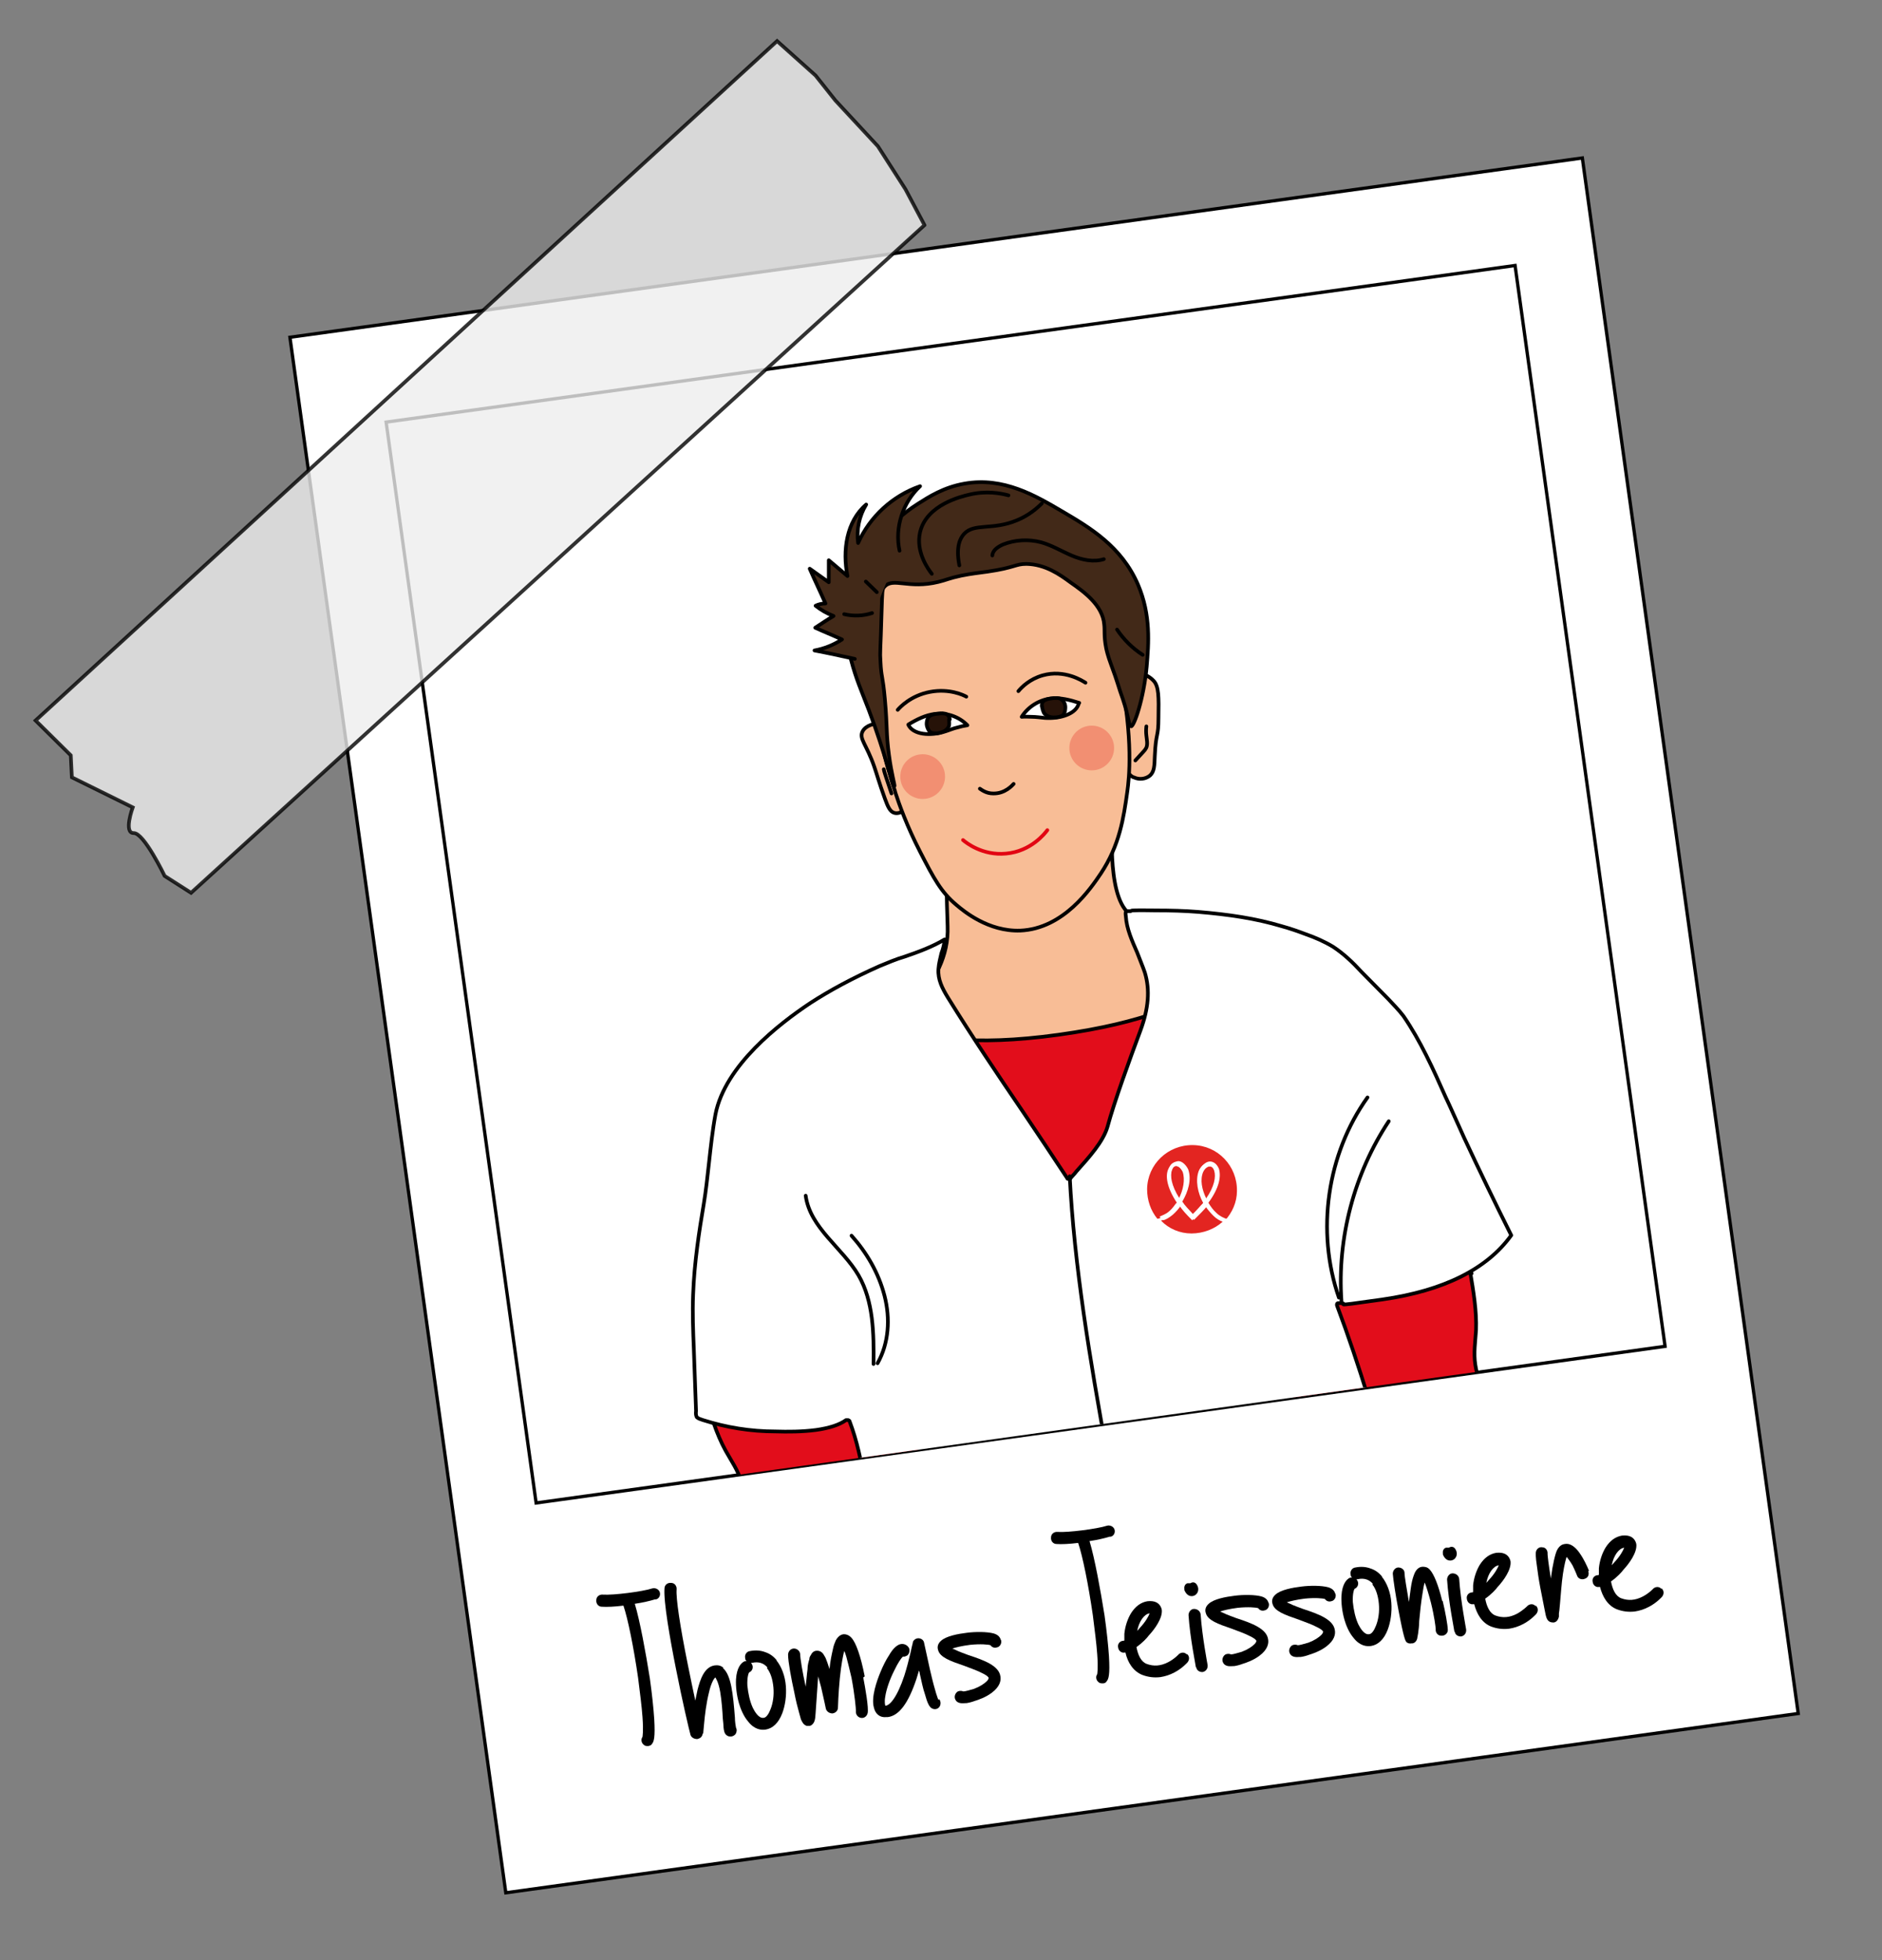 <?xml version="1.0" encoding="UTF-8"?>
<svg id="Calque_1" xmlns="http://www.w3.org/2000/svg" version="1.1" xmlns:xlink="http://www.w3.org/1999/xlink" viewBox="0 0 513.2 534.6">
  <rect x="0" y="0" width="513.2" height="534.6" fill="#808080" stroke="none"/>
  <!-- Generator: Adobe Illustrator 29.3.1, SVG Export Plug-In . SVG Version: 2.1.0 Build 151)  -->
  <defs>
    <style>
      .st0 {
        fill: #ededed;
        isolation: isolate;
        opacity: .8;
        stroke-miterlimit: 10;
      }

      .st0, .st1, .st2, .st3, .st4, .st5, .st6, .st7, .st8 {
        stroke: #000;
      }

      .st9, .st1, .st3 {
        fill: #fff;
      }

      .st1, .st8 {
        stroke-miterlimit: 10;
        stroke-width: .9px;
      }

      .st10, .st4, .st11, .st8 {
        fill: none;
      }

      .st2 {
        fill: #e20d1b;
      }

      .st2, .st3, .st4, .st5, .st6, .st11, .st7 {
        stroke-linecap: round;
        stroke-linejoin: round;
      }

      .st12 {
        fill: #e42320;
        opacity: .3;
      }

      .st5 {
        fill: #422918;
      }

      .st6 {
        fill: #f8bd96;
      }

      .st11 {
        stroke: #e20613;
      }

      .st13 {
        clip-path: url(#clippath);
      }

      .st7 {
        fill: #261208;
      }

      .st14 {
        fill: #e32521;
      }
    </style>
    <clipPath id="clippath">
      <polygon class="st10" points="454 367 146.2 409.9 105.6 115.2 413.4 72.4 454 367"/>
    </clipPath>
  </defs>
  <g id="Calque_11" data-name="Calque_1">
    <g id="Calque_12" data-name="Calque_1">
      <g id="Calque_13" data-name="Calque_1">
        <g id="Calque_14" data-name="Calque_1">
          <g id="Calque_15" data-name="Calque_1">
            <g id="Calque_16" data-name="Calque_1">
              <g>
                <rect class="st1" x="106.9" y="65.3" width="355.8" height="428.3" transform="translate(-35.8 42) rotate(-7.9)"/>
                <rect class="st8" x="124.4" y="92.2" width="310.8" height="297.6" transform="translate(-30.6 40.9) rotate(-7.9)"/>
              </g>
              <path class="st0" d="M252.1,61.4L52.1,243.5l-7.2-4.6s-5.6-11.7-8.4-11.7c-2.9.1-.3-7-.3-7l-16.6-8.2-.3-6-9.6-9.5L211.9,11.2l10.5,9.4,5.4,6.8,11.6,12.5,7.5,11.7,5.2,9.8Z"/>
            </g>
          </g>
        </g>
      </g>
    </g>
  </g>
  <g class="st13">
    <g id="Paul">
      <g>
        <g>
          <g>
            <path class="st6" d="M303.6,220.8s-2.1,20.1,3.1,27.1c5.2,6.8,25.9,11.5,25.9,11.5,0,0,6.5,13.6.6,23.1-5.8,9.6-48.3,45.6-62,25.2-13.7-20.3-29.1-28.1-29.1-28.1,0,0,17-10.6,16.3-27-.6-16.4-.3-31.2-.3-31.2l45.6-.6h0Z"/>
            <g>
              <path class="st6" d="M239.3,197.3c-.5,0-3.2.4-4.1,2.2-1,2,1.1,3.5,3.2,9.6.7,2,1.3,4.3,2.9,8.7.8,2.2,1.4,3.6,2.6,3.9,1.7.5,3.7-1.5,3.9-1.8,4.6-4.7,3.1-17-3-21.1-.7-.5-2.8-1.9-5.5-1.5Z"/>
              <path class="st6" d="M309.1,212c-2.2-1-2.7-4.1-3.1-7.7-1.5-12.4-2.2-18.7.6-20.3,2.3-1.4,6.1-.4,8,1.7,1.4,1.5,1.4,4.4,1.3,10,0,5.6-.7,3.8-1,10.5-.1,2.6-.1,4.2-1.3,5.3-1.2,1-3,1.2-4.4.5Z"/>
              <path class="st6" d="M244.1,216c1.1,3.4,3.2,9.3,6.8,16.3,3.7,7.2,5.7,11,9.9,14.5,2,1.7,8.7,7.3,17.4,7,11.9-.5,19.3-11.6,22-15.6,5.1-7.7,6.2-15.1,7.2-22.3.5-3.6,1.7-14.2-2-32.5-4-19.9-6-29.8-12.9-35.4-13.5-10.9-39.4-8-49.5,5.5-4.8,6.4-4.8,13.5-4.9,27.8,0,15.5,3.7,27.6,6,34.6Z"/>
              <circle class="st12" cx="251.6" cy="211.8" r="6.1"/>
              <circle class="st12" cx="297.7" cy="204" r="6.1"/>
              <path class="st5" d="M243.7,214.4c-.3,0-2.2-8.7-6.8-20.8-2.1-5.5-3.4-8.2-4.9-13.9-1.4-5.1-2.1-7.9-1.9-11.5.2-6.6,3.1-11.3,5.9-15.8,1.8-3,6-9.7,14.3-15,3-1.9,7-4.5,12.7-5.5,10.6-1.9,19.4,3.3,26.7,7.6,7.5,4.4,16.1,9.5,20.6,19.9,3.6,8.4,2.9,16.2,2.4,22.3-.8,8.9-3.5,16.6-4.3,16.4-.6,0-.6-2.7-2.2-7.4-1.2-3.3-1.4-4.6-3.2-9.4-.9-2.4-1.3-4.1-1.4-4.7-.6-3.1-.3-4.8-.5-6.3-.4-5.2-5.5-8.9-9.1-11.4-3.1-2.3-7-5-12.1-5.1-3.1,0-3,1-10.6,2.1-2.8.4-4.2.5-7.2,1.1-3.3.7-4.1,1.2-6.2,1.7-8.2,2-12.3-1.3-14.7,1.3-.7.7-.6,1.2-.8,6.9-.3,10.9-.5,10.8-.3,13.5.2,4.5.6,3.6,1.2,10.3.7,7.8.3,9.1,1.1,15.1.7,5.4,1.7,8.5,1.5,8.6Z"/>
              <path class="st4" d="M254.1,156.5c-.8-1-4.5-5.9-3.2-11.4,1.8-7.5,11.3-9.7,13.4-10.2,4.6-1.1,8.5-.4,10.7.2"/>
              <path class="st4" d="M261.6,154.2c-1-5.1.2-7.4,1.3-8.6,2.8-3,7.7-.9,14.4-3.7,3.2-1.3,5.5-3.3,6.8-4.6"/>
              <path class="st5" d="M233.1,179.7c-3.7-.8-7.3-1.6-11-2.3,2.7-.5,5.2-1.5,7.5-3-2.4-1.1-4.9-2.1-7.3-3.2,1.7-1.1,3.3-2.2,5-3.2-1.8-.7-3.4-1.6-4.9-2.8.8-.4,1.7-.6,2.7-.6-1.4-3.2-2.9-6.3-4.3-9.5,1.7,1.2,3.5,2.5,5.2,3.7,0-2,0-4,0-6,1.7,1.4,3.4,2.9,5.1,4.3-1.4-6.9-.3-14.9,5.1-19.5-1.9,3.1-2.7,6.9-2.2,10.5,3.2-7.2,9.4-12.9,16.9-15.5-4.7,4.4-7,11.3-5.6,17.6"/>
              <path class="st4" d="M270.6,151.5c.1-1.5,1.6-2.4,2.9-3,3.3-1.3,7-1.5,10.4-.6,2.9.8,5.5,2.4,8.3,3.6,2.8,1.2,6,1.9,8.8,1"/>
              <path class="st4" d="M304.6,171.7c1.8,2.7,4.2,5.1,7,6.9"/>
              <path class="st4" d="M237.8,167.2c-2.4.8-5.1.9-7.6.3"/>
              <path class="st4" d="M239.1,161.5c-1-1-2-1.9-3-2.9"/>
              <path class="st4" d="M244.8,193.6c.5-.6,3.5-3.9,8.8-4.9,5.3-1,9.2.9,9.9,1.3"/>
              <path class="st4" d="M277.7,188.5c.9-1.1,3.1-3.3,6.6-4.3,6-1.7,10.9,1.5,11.7,2"/>
              <path class="st4" d="M267.2,215.1c.6.4,1.8,1.3,3.6,1.3,3.3.1,5.3-2.3,5.6-2.6"/>
              <path class="st11" d="M262.6,229.1c.8.7,5.3,4.3,11.7,3.7,6.9-.6,10.7-5.6,11.3-6.4"/>
              <path class="st4" d="M309.6,207.4c.7-.8,1.5-1.6,2.2-2.4.3-.3.6-.7.8-1.1.4-1,.1-2.2,0-3.3-.1-.8-.1-1.7,0-2.5"/>
              <path class="st4" d="M241,209.8c.1.7.4,1.4.6,2.1.5,1.5,1,3,1.5,4.5"/>
              <path class="st3" d="M294.3,191.7c-2.5-.8-5.1-1.5-7.8-1.2-3.2.4-6.2,2.3-7.9,5,1.2-.1,1.8,0,2.8,0s2.5.2,3.5.3c4.2.3,8.7-1.1,9.3-4.1Z"/>
              <path class="st7" d="M284.2,192.7c0,.6.2,1.1.4,1.6.3.6,1,1,1.6,1.2s1.4.2,2.1.1c.8-.1,1.6-.4,1.9-1,0-.2.1-.4.2-.6.1-.6.2-1.3,0-1.9s-.6-1.2-1.2-1.5c-.6-.3-1.2-.2-1.9-.2-1.6.2-3.4.4-3.2,2.3Z"/>
              <path class="st3" d="M247.7,197.6c2.3-1.4,4.7-2.6,7.3-2.9,3.2-.4,6.6.8,8.8,3.1-1.2.2-1.7.3-2.7.6-1,.2-2.4.8-3.4,1.1-4,1.3-8.7.9-10-1.8Z"/>
              <path class="st7" d="M258.8,196.2c0,.6.1,1.1,0,1.7-.2.6-.7,1.2-1.3,1.5s-1.3.5-2,.6c-.8,0-1.6,0-2.1-.6-.1-.2-.2-.3-.3-.5-.3-.6-.5-1.2-.4-1.9s.3-1.3.8-1.7c.5-.4,1.2-.5,1.8-.6,1.6-.2,3.4-.5,3.7,1.5Z"/>
            </g>
          </g>
          <g>
            <path class="st2" d="M400.9,346.9c.9,5.3,1.8,10.7,1.6,15.9-.2,3.1-.7,6.2-.2,9.4s1.2,4.1,1.8,6.2c.6,2.1.6,4.5-.2,6.2-.4.7-1.1,1.2-1.2,2.2-.8,2.3,1.1,4.6,2.6,6.6,2.1,2.6,3.5,6.1,3,9.4-.5,3.1-2.9,5.8-1.9,8.9.3,1.2,1.1,2.3.8,3.3-.3,1-1.2,1.1-1.9,1.5-1.3.8-1.9,2.9-1.8,4.9.3,2,1,3.7,1.7,5.6.2.6.5,1.3.4,2.1,0,1.1-.8,1.8-1.3,2.6-1,1.5-1.2,3.5-1.4,5.6-1.3,11.7-4.2,23-8.5,33.2-3.8-33.2-45.8-80.3-48.6-113.6-.3-4.6,19.2-3.9,20.4-8,.7-2.4,8.3,1,9.7-.9,5.6-7.7,13.6-7.4,25.4-.7l-.3-.3Z"/>
            <path class="st2" d="M192.3,380.6c1.5,5.2,3,10.4,5.6,15.1,1.5,2.7,3.4,5.4,4.2,8.3.6,2.1.6,4.2,1.2,6.3.3,2.1,1.4,4.3,2.9,5.4.7.5,1.5.7,2,1.4,1.6,1.6.9,4.6.5,7-.6,3.2-.4,7.1,1.4,9.8,1.9,2.5,5,4.1,5.6,7.2.2,1.2,0,2.5.8,3.3.7.7,1.6.4,2.4.4,1.6,0,3,1.7,3.7,3.6.7,1.7.8,3.7.9,5.7.1.8.2,1.4.4,2.1.6,1,1.5,1.2,2.4,1.7,1.5.9,2.7,2.7,3.7,4.4,6.3,10.1,13.8,18.9,22.2,26.2-11.1-31.5,6-92.3-6.1-123.4-1.7-4.4-18.9,4.9-21.9,1.8-1.8-1.9-7.1,4.5-9.1,3.4-8.3-4.4-15.5-.6-23.2,10.4l.3-.2Z"/>
            <path class="st2" d="M235.5,272.2s5.7,16.6,53.2,10c47.5-6.6,45.7-22.1,45.7-22.1l-38.1,96.5-60.8-84.2v-.2Z"/>
            <path class="st3" d="M327.5,564.7c-19.2,2.6-38.5,2.2-57.2-1-7.3-1.3-15.4-3.4-20.4-9.3-1.7-5.3-3-11-4.3-16.8-4.7-23.2-5.3-47.1-5.9-70.4v-4.9c-.4-12.7-.8-25.1-1.9-37.7l-.4-3.2c-.7-11-1.8-23.4-5.7-33.7,0-.2-.2-.3-.4-.4h-.3q-.2,0-.3,0c-1.8,1.3-4.6,2.2-8.2,2.7h0c-3.8.5-7.8.5-11,.4-6.9,0-13.5-1.1-19.8-3.1-.6-.2-1.3-.4-1.7-.8-.2-.4-.3-.9-.2-1.7l-.6-16.8c-.2-4.9-.4-9.9-.2-14.9.3-8.7,1.7-17.6,2.9-24.7.6-3.6,1-7.4,1.4-11,.5-4.5,1-9.2,1.8-13.5,2.6-13.3,17.4-24.7,25.8-30.3,5.4-3.5,11.5-6.8,18.9-10.1,2.2-.9,4.5-1.9,6.9-2.6,3.8-1.3,7.6-2.7,10.9-4.7-.1,1.2-.4,2.5-.9,3.8-.3,1.4-.7,2.7-.8,4.3-.2,2.8,1,5.2,2.6,7.8,6.5,10.5,13.5,20.9,20.3,30.9,4,5.9,8.1,12.1,12.2,18.3,0,.2.2.3.5.2h.3c.5-.7,1.2-1.3,1.7-2,3.5-3.9,7.3-8.1,8.5-12.2,1.8-6.7,6.1-18.5,9-26.3,2.2-6,2.6-11,1.2-15.7-.6-1.8-1.4-3.6-2.1-5.5-1.4-3.2-2.9-6.5-3.1-9.9-.2-1.4.1-1.4.4-1.4h.9c.3-.2.5-.2.8-.2,2-.1,4,0,6,0,4.2,0,7.9.1,11.6.4,8.4.7,15.8,1.8,22.8,3.9,2.2.6,4.5,1.4,6.6,2.2,2.3.8,4.9,1.9,7.4,3.4,2.9,1.9,5.4,4.3,7.7,6.8l7.3,7.4c1.4,1.5,2.9,3,4.2,4.7,4.6,6.7,8.1,14.4,11.5,22.1,1.3,2.7,2.5,5.5,3.7,8.1l1.3,2.9c4.1,8.8,8.5,17.9,12.9,26.7-6.6,9.2-18.4,15.1-35.1,17.5s-7.7.9-12,1h0c-.2,0-.3,0-.4.2,0,0-.1.3,0,.5,12.1,32.2,21.1,70.6,29,104.4l1.1,4.9c2.3,9.7,4.4,19.7,6.5,29.4,2.7,12.7,5.6,25.8,5.8,39-23.1,16.6-50.7,27.3-80,31.3l.3-.2Z"/>
            <path class="st4" d="M219.7,326.1c1.2,8.8,10,14.2,14.4,21.7,4.1,7.1,4.2,15.9,4.1,24.2"/>
            <path class="st4" d="M232.2,337c4.2,4.7,7.4,10.2,9,16.4s1.2,12.9-1.9,18.4"/>
            <path class="st4" d="M372.9,299.3c-11,15.4-14.1,36.4-7.8,54.6"/>
            <path class="st4" d="M378.7,305.8c-9.4,14.2-14.1,31.8-12.9,49"/>
            <path class="st4" d="M291.7,320.8c2.4,48.3,17.3,103.9,22.9,151.9,2.5,21.5,3.8,43.2,9.1,64.1,2.3,9.1,5.4,17.9,6.2,27.1"/>
          </g>
        </g>
        <g id="Logo_Médiprix_2022_réseaux_sociaux">
          <g>
            <path class="st9" d="M338.9,324.4c-.2,7.4-6.3,13.3-13.9,13.3-7.4-.2-13.3-6.3-13.3-13.9.2-7.4,6.3-13.3,13.9-13.3,7.4.2,13.3,6.3,13.3,13.9"/>
            <path class="st14" d="M331.2,319.3c-.1-.8-.6-1.1-1.2-1.2-.6,0-1.5.5-1.9,1.5-.9,2.1-.4,4.8.9,7.4,2.5-3.4,2.9-6.1,2.3-7.7"/>
            <path class="st14" d="M328.7,329c-.9,1.1-2,2.3-3.2,3.4l-.4.4-.4-.4c-1.2-1.2-2.3-2.4-3.1-3.6-.8,1-1.4,1.9-2.3,2.6-1,.7-1.8,1.2-2.7,1.5,2.1,2.2,5.1,3.5,8.3,3.5,3.2,0,6.3-1.2,8.5-3.2-.8-.3-1.7-.8-2.5-1.6-.7-.7-1.5-1.6-2.2-2.6"/>
            <path class="st14" d="M322.6,319.6c-.4-1-1.1-1.5-1.8-1.6s0,0,0,0c-.6,0-1,.4-1.2,1.1-.6,1.5-.2,4.2,2,7.7,1.3-2.5,2.1-5.2,1.1-7.4"/>
            <path class="st14" d="M320.9,328c-2.7-4.1-3.2-7.3-2.3-9.2.5-1.1,1.3-1.9,2.2-1.8,1.2-.2,2.3.8,2.9,2.2h0c1.2,2.8,0,6.1-1.6,8.8.8,1.1,1.7,2.2,2.9,3.4,1.2-1.1,2.1-2.3,3.1-3.3-1.5-2.7-2.2-6.2-1.2-8.8h0c.7-1.5,1.8-2.3,3.1-2.1.9,0,1.8.8,2.1,2,.7,1.9.1,5.2-2.9,9.2.6,1,1.3,2,2.2,2.8,1.1.9,2,1.4,2.7,1.6,1.9-2.1,3.2-4.9,3.2-8,.1-6.8-5.2-12.4-12-12.5s-12.4,5.2-12.5,12c0,3.1,1,5.9,2.8,8.1.8-.1,1.8-.6,2.7-1.5.8-.7,1.6-1.6,2.3-2.6"/>
            <path class="st9" d="M334.4,332.4c-.6-.2-1.8-.7-2.7-1.6-.9-.8-1.6-1.8-2.2-2.8,3-4,3.5-7.1,2.9-9.2-.5-1.2-1.2-1.8-2.1-2-1.1-.2-2.2.6-3.1,2.1h0c-1.2,2.8-.4,6.1,1.2,8.9-.8,1-1.9,2.1-3.1,3.3-1.1-1.2-2.2-2.3-2.9-3.4,1.6-2.7,2.6-6,1.6-8.8h0c-.7-1.4-1.9-2.4-2.9-2.2s-1.9.7-2.2,1.8c-.8,2-.4,5.1,2.3,9.2-.6,1-1.4,1.9-2.3,2.6-1,.9-2.1,1.2-2.7,1.5.2.3.6.7.9,1,.8-.1,1.7-.7,2.7-1.5.8-.7,1.6-1.6,2.3-2.6.9,1.1,1.9,2.4,3.1,3.6l.4.4.4-.4c1.2-1.2,2.3-2.3,3.2-3.4.6,1,1.3,2,2.2,2.6.9.8,1.9,1.3,2.5,1.6.3-.3.5-.5,1-.9M321.5,326.8c-2.3-3.5-2.6-6.3-2-7.7.2-.6.8-1.2,1.2-1.1h0c.6,0,1.3.6,1.8,1.6.7,2.1.2,4.9-1.1,7.4M328,319.6c.6-1,1.3-1.6,1.9-1.5.5,0,1,.5,1.2,1.2.5,1.6.1,4.3-2.3,7.7-1.3-2.4-1.8-5.3-.9-7.4"/>
          </g>
        </g>
      </g>
    </g>
  </g>
  <g>
    <path d="M178.6,436.2c-1.3.4-3.4.9-5.5,1.2,1.4,4.6,3,13.4,4.1,20.3.6,4.3,1,8.1,1.2,11.1.3,5.1-.1,6.2-.6,6.8-.2.4-.6.5-1,.6-.5,0-.9,0-1.2-.3-.7-.5-.9-1.5-.4-2.2,0-.2.3-1.3,0-5.4-.2-2.9-.7-6.7-1.2-10.7-1.2-8.3-2.8-16.2-4-19.7-2.4.3-4.5.4-5.9.3-.9,0-1.6-.8-1.5-1.8,0-.9.8-1.6,1.8-1.5,2.8.2,10.7-.8,13.5-1.7.8-.2,1.7.2,2,1,.3.9-.2,1.8-1,2Z"/>
    <path d="M197.1,454.9c2.3,1.9,2.8,7.2,3.3,13.5,0,1.1.2,2.3.3,2.8.3.5.2,1.2-.1,1.7-.3.4-.7.6-1.2.7-.4,0-.8,0-1.2-.3-.7-.5-.8-1.3-.9-2.2,0-.6-.1-1.4-.2-2.4-.1-2-.3-4.8-.7-7.2-.5-2.9-1.2-3.7-1.3-4-.1,0-.4.3-.7.9-.4.8-.8,1.9-1.1,3.3-.7,2.8-1.1,6.1-1.3,8.4l-.2,2.1c0,.3,0,.5-.2.7-.2,1.1-1.1,1.3-1.5,1.4-.6,0-1.5-.3-1.8-1.1-.3-1-2.3-9.5-4-18.2-1.6-8-3.4-18.3-3.1-21.8,0-.9.8-1.6,1.8-1.5.9,0,1.6.8,1.5,1.8-.2,2.3.9,9.9,3.1,20.7.7,3.5,1.4,6.8,2,9.6l.6-2.9c.7-2.7,1.8-6.3,4.7-6.7.8-.1,1.7,0,2.4.7Z"/>
    <path d="M211.7,452.8c1.4,1.7,2.4,4.3,2.6,7.1.2,2.6-.2,5.3-1,7.4-1,2.6-2.6,4.1-4.5,4.4-1.2.2-3.1,0-4.8-2.2-1.3-1.5-2.1-3.6-2.5-5-.6-2.1-.9-4.5-.8-6.5.2-3.2,1.4-4.5,2.3-4.9.2,0,.4-.1.6,0-.2-.2-.4-.5-.4-.9-.2-.9.4-1.8,1.3-1.9,1.5-.3,2.9-.2,4.2.3,1.2.4,2.2,1.1,3.1,2.2ZM209.3,454.8c-1-1.2-2.4-1.7-4.2-1.3,0,0-.2,0-.3,0l.3.5c.4.8,0,1.8-.8,2.1-.2.2-.6,1.4-.5,3.6.2,2.1.7,4.4,1.5,6.1.5,1,1.6,2.9,2.9,2.7.7,0,1.4-1,1.9-2.3.7-1.7,1-3.9.8-6-.2-2.2-.8-4.1-1.8-5.3Z"/>
    <path d="M235.4,457.5c.6,3.1,1.5,8.3,1.2,9.7-.2.9-1,1.5-1.9,1.3-.9-.2-1.4-1-1.3-1.9,0-.6-.3-4.2-1.2-9-.5-2.2-1-4.2-1.4-5.7-.2-.7-.4-1.3-.6-1.6-.3,1.2-.8,3.5-1.2,7.5-.4,4.1-.5,7.9-.5,7.9,0,.9-.7,1.5-1.5,1.6-.8,0-1.6-.5-1.8-1.3,0,0-.6-2.9-1.3-5.9l-.8-2.9-.4,5.8-.3,4.3c-.1,1.8-.3,2.5-1,3.1-.2.2-.5.3-.8.3-.2,0-.4,0-.6,0-1-.3-1.3-1.2-1.6-1.8-.1-.4-.3-1.1-.5-1.8-.4-1.4-.9-3.4-1.3-5.5-.8-3.6-1.7-8.4-1.7-10.3,0-.9.7-1.7,1.6-1.7.8,0,1.6.6,1.7,1.5,0,1.2.6,4.8,1.5,8.9h0c.2-1.6.3-3.3.5-4.7,0-1.2.3-2.1.5-2.8,0-.5.2-.8.4-1.1.5-1.1,1.3-1.2,1.7-1.2.8,0,1.5.4,2,1.4.3.4.5,1,.8,1.8l.6,1.8c.2-2.2.6-4,.9-5.3.2-1.1.5-1.8.8-2.5.7-1.3,1.6-1.7,2.3-1.7.5,0,1.3.2,2,1,1.2,1.3,2.5,4.9,3.6,10.5Z"/>
    <path d="M256.1,463.4c.5.6.5,1.6,0,2.2-.6.7-1.6.7-2.3.1-.4-.4-.9-1.1-1.6-3.7-.5-1.4-.9-3.4-1.4-5.6,0-.3-.1-.5-.2-.8l-.7,2.3c-2.2,6.6-4.7,10-7.8,10.4h-.4c-1.7.2-3-.8-3.4-2.6-.8-2.8.8-7.3,1.8-9.7.7-1.7,1.5-3.3,2.3-4.5,1.2-2.1,2.1-2.6,2.6-2.9,1-.5,2.1-.2,2.7.6.5.6.4,1.7-.3,2.3-.4.2-.8.4-1.2.3-.5.5-1.3,1.6-2.4,3.9-1.2,2.4-2.1,5-2.4,7-.3,1.7,0,2.3,0,2.5h0c1.2,0,3.2-2.2,5.2-8.2,1.4-4.4,2.2-8.8,2.3-8.9,0-.7.8-1.3,1.5-1.3.8,0,1.5.5,1.6,1.3,0,0,.8,3.6,1.6,7.3,1.5,6.5,2.2,8,2.3,8.2Z"/>
    <path d="M273,447.4c.2.9-.4,1.8-1.2,1.9-.6.2-1.3,0-1.7-.6-.6-.2-2.7-.4-5.6-.1-2.3.3-3.9.7-4.8,1l.9.4c1,.5,2.2.9,3.5,1.4,4.3,1.4,8.3,2.9,8.7,5.8.2,1.1-.1,2.8-2.4,4.5-1.6,1.2-3.6,1.9-4.6,2.2-.8.3-1.6.5-2.3.6h-.3c-.5,0-2.1.3-2.7-1-.4-.8,0-1.8.7-2.2.5-.2,1-.2,1.5,0,.5,0,1.5-.3,2.9-.7,1.6-.6,2.8-1.4,3.5-2.1.2-.2.5-.6.5-.9,0,0-.1-.5-1.8-1.3-1.3-.7-3.1-1.3-4.9-2-3.8-1.3-6.6-2.3-7.1-4.3-.3-.9,0-1.8.8-2.5,1.4-1.3,4.6-1.9,7.1-2.2,2.3-.3,5.5-.3,7.3.2,1.3.4,1.7,1.1,1.9,1.7Z"/>
    <path d="M302.6,419.1c-1.3.4-3.4.9-5.5,1.2,1.4,4.6,3,13.4,4.1,20.3.6,4.3,1,8.1,1.2,11.1.3,5.1-.1,6.2-.6,6.8-.2.4-.6.6-1,.6-.5,0-.9,0-1.2-.3-.7-.5-.9-1.5-.4-2.2,0-.2.3-1.4,0-5.4-.2-2.9-.7-6.7-1.2-10.7-1.2-8.3-2.8-16.2-4-19.7-2.4.3-4.5.4-5.9.3-.9,0-1.6-.8-1.5-1.8,0-.9.8-1.6,1.8-1.5,2.8.2,10.7-.8,13.5-1.7.8-.2,1.7.2,2,1,.3.9-.2,1.8-1,2Z"/>
    <path d="M323.7,451.1c.7.6.7,1.6.1,2.3,0,0-1.4,1.6-3.5,2.7-1.3.7-2.6,1.1-3.9,1.3-1.7.2-3.3,0-4.9-.6-2.5-1-4-3.4-4.6-6.1h-.2c-.9.2-1.7-.5-1.8-1.4-.2-.9.4-1.7,1.3-1.8.1,0,.3,0,.4-.1,0-.6,0-1.2,0-1.8.2-2.1.9-4.1,1.8-5.6,1.2-1.9,2.7-3,4.5-3.3,1-.1,1.8,0,2.4.3.8.4,1.3,1.1,1.5,2,.3,2.3-2,5.4-3.5,7-.5.7-1.8,2.1-3.4,3.2.4,2.1,1.2,4,2.8,4.6,1.9.7,3.8.6,5.9-.5,1.7-.9,2.7-2,2.7-2,.6-.7,1.7-.8,2.3-.1ZM310.1,444.8l.7-.8c1.6-1.7,2.4-3.2,2.7-4-1.5.2-2.9,2.2-3.4,4.8Z"/>
    <path d="M323,433.5c-.2-.7.1-1.5.8-1.7.2,0,.5,0,.8,0,.6-.4,1.3-.3,1.7.3.5.7.6,1.6.2,2.3-.3.5-.7.8-1.3.9-.1,0-.3,0-.4,0-.5,0-1.4-.4-1.9-1.8ZM326.1,454.7c0-.3-1.6-8-2-14.2,0-.8.6-1.7,1.5-1.7.9,0,1.7.6,1.8,1.5.4,6,1.9,13.7,1.9,13.8.1.9-.4,1.7-1.3,1.9h0c-.8.1-1.7-.4-1.8-1.3Z"/>
    <path d="M346,437.3c.2.9-.4,1.8-1.2,1.9-.6.2-1.3,0-1.7-.6-.6-.2-2.7-.4-5.6-.1-2.3.3-3.9.7-4.8,1l.9.4c1,.5,2.2.9,3.5,1.4,4.3,1.4,8.3,2.9,8.7,5.8.2,1.1-.1,2.8-2.4,4.5-1.6,1.2-3.6,1.9-4.6,2.2-.8.3-1.6.5-2.3.6h-.3c-.5,0-2.1.3-2.7-1-.4-.8,0-1.8.7-2.2.5-.2,1-.2,1.5,0,.5,0,1.5-.3,2.9-.7,1.6-.6,2.8-1.4,3.5-2.1.2-.2.5-.6.5-.9,0,0-.1-.5-1.8-1.3-1.3-.7-3.1-1.3-4.9-2-3.8-1.3-6.6-2.3-7.1-4.3-.3-.9,0-1.8.8-2.5,1.4-1.3,4.6-1.9,7.1-2.2,2.3-.3,5.5-.3,7.3.2,1.3.4,1.7,1.1,1.9,1.7Z"/>
    <path d="M364.2,434.8c.2.9-.4,1.8-1.2,1.9-.6.2-1.3,0-1.7-.6-.6-.2-2.7-.4-5.6-.1-2.3.3-3.9.7-4.8,1l.9.4c1,.5,2.2.9,3.5,1.4,4.3,1.4,8.3,2.9,8.7,5.8.2,1.1-.1,2.8-2.4,4.5-1.6,1.2-3.6,1.9-4.6,2.2-.8.3-1.6.5-2.3.6h-.3c-.5,0-2.1.3-2.7-1-.4-.8,0-1.8.7-2.2.5-.2,1-.2,1.5,0,.5,0,1.5-.3,2.9-.7,1.6-.6,2.8-1.4,3.5-2.1.2-.2.5-.6.5-.9,0,0-.1-.5-1.8-1.3-1.3-.7-3.1-1.3-4.9-2-3.8-1.3-6.6-2.3-7.1-4.3-.3-.9,0-1.8.8-2.5,1.4-1.3,4.6-1.9,7.1-2.2,2.3-.3,5.5-.3,7.3.2,1.3.4,1.7,1.1,1.9,1.7Z"/>
    <path d="M376.8,430c1.4,1.7,2.4,4.3,2.6,7.1.2,2.6-.2,5.3-1,7.4-1,2.6-2.6,4.1-4.5,4.4-1.2.2-3.1,0-4.8-2.2-1.3-1.5-2.1-3.6-2.5-5-.6-2.1-.9-4.5-.8-6.5.2-3.2,1.4-4.5,2.3-4.9.2,0,.4-.1.6,0-.2-.2-.4-.5-.4-.9-.2-.9.4-1.8,1.3-1.9,1.5-.3,2.9-.2,4.2.3,1.2.4,2.2,1.1,3.1,2.2ZM374.4,432c-1-1.2-2.4-1.7-4.2-1.3,0,0-.2,0-.3,0l.3.5c.4.8,0,1.8-.8,2.1-.2.2-.6,1.4-.5,3.6.2,2.1.7,4.4,1.5,6.1.5,1,1.6,2.9,2.9,2.7.7,0,1.4-1,1.9-2.3.7-1.7,1-3.9.8-6-.2-2.2-.8-4.1-1.8-5.3Z"/>
    <path d="M393.4,436.6c.7,2.9,1.4,6.7,1.4,8,0,.9-.9,1.6-1.8,1.5-.9,0-1.6-.8-1.5-1.8,0-.5-.4-3.6-1.3-7.2-.7-2.7-1.3-4.5-1.7-5.5-.2.6-.4,1.6-.6,3-.4,2.4-.7,5.2-.9,7.5,0,1.4-.2,2.5-.3,3.4l-.2,1.1c0,.3-.3,1.4-1.3,1.6h-.3c-.5.1-1.1,0-1.5-.5-.2-.4-.6-.8-2.1-8.8-.7-3.6-1.4-8.2-1.5-9.7,0-.9.7-1.7,1.5-1.7.9,0,1.7.6,1.7,1.5,0,1,.6,4.3,1.2,7.9l.5-3.7c.2-1.5.5-2.7.8-3.5.2-.6.8-2.3,2.4-2.4.5,0,1.3,0,2,.8,1.1,1.2,2.3,4.1,3.4,8.6Z"/>
    <path d="M393.5,423.8c-.2-.7.1-1.5.8-1.7.2,0,.5,0,.8,0,.6-.4,1.3-.3,1.7.3.5.7.6,1.6.2,2.3-.3.5-.7.8-1.3.9-.1,0-.3,0-.4,0-.5,0-1.4-.4-1.9-1.8ZM396.6,445c0-.3-1.6-8-2-14.2,0-.8.6-1.7,1.5-1.7.9,0,1.7.6,1.8,1.5.4,6,1.9,13.7,1.9,13.8.1.9-.4,1.7-1.3,1.9h0c-.8.1-1.7-.4-1.8-1.3Z"/>
    <path d="M418.8,437.9c.7.6.7,1.6.1,2.3,0,0-1.4,1.6-3.5,2.7-1.3.7-2.6,1.1-3.9,1.3-1.7.2-3.3,0-4.9-.6-2.5-1-3.9-3.4-4.6-6.1h-.2c-.9.2-1.7-.5-1.8-1.4-.2-.9.4-1.7,1.3-1.8.1,0,.3,0,.4-.1,0-.6,0-1.2,0-1.8.2-2.1.9-4.1,1.8-5.6,1.2-1.9,2.7-3,4.5-3.3,1-.1,1.8,0,2.4.3.8.4,1.3,1.1,1.5,2,.3,2.3-2,5.4-3.5,7-.5.7-1.8,2.1-3.4,3.2.4,2.1,1.2,4,2.8,4.6,1.9.7,3.8.6,5.9-.5,1.6-.9,2.7-2,2.7-2,.6-.7,1.7-.8,2.3-.1ZM405.3,431.7l.7-.8c1.6-1.7,2.4-3.2,2.7-4-1.5.2-2.9,2.2-3.4,4.8Z"/>
    <path d="M433.1,428.5c.3.9,0,1.8-1,2.1-.8.3-1.8,0-2.1-1,0,0-.5-1.3-1.2-2.7-.7-1.2-1.3-1.9-1.6-2.3-.2.6-.6,2-1,4.6-.4,2.7-.6,5.9-.8,8.1s-.2,2.1-.3,2.7v.9c-.2.9-.7,1.5-1.4,1.6h-.1c-.5,0-1-.1-1.3-.4-.4-.3-.6-.8-.8-1.6l-.4-2c-.3-1.5-.7-3.5-1.1-5.6-.4-2.1-.7-4.2-.9-5.8-.4-2.6-.3-3.3-.3-3.7.1-.9.9-1.6,1.8-1.4.9,0,1.5.9,1.4,1.8,0,.5.3,3,.9,6.7.1-.9.3-1.8.4-2.7.3-1.7.6-3,.9-4,.2-.7.8-2.5,2.5-2.7,1.1-.2,2.1.3,3.1,1.3.6.6,1.2,1.5,1.8,2.5,1,1.7,1.7,3.5,1.7,3.5Z"/>
    <path d="M453.1,433.2c.7.6.7,1.6.1,2.3,0,0-1.4,1.6-3.5,2.7-1.3.7-2.6,1.1-3.9,1.3-1.7.2-3.3,0-4.9-.6-2.5-1-3.9-3.4-4.6-6.1h-.2c-.9.2-1.7-.5-1.8-1.4-.2-.9.4-1.7,1.3-1.8.1,0,.3,0,.4-.1,0-.6,0-1.2,0-1.8.2-2.1.9-4.1,1.8-5.6,1.2-1.9,2.7-3,4.5-3.3,1-.1,1.8,0,2.4.3.8.4,1.3,1.1,1.5,2,.3,2.3-2,5.4-3.5,7-.5.7-1.8,2.1-3.4,3.2.4,2.1,1.2,4,2.8,4.6,1.9.7,3.8.6,5.9-.5,1.7-.9,2.7-2,2.7-2,.6-.7,1.7-.8,2.3-.1ZM439.5,426.9l.7-.8c1.6-1.7,2.4-3.2,2.7-4-1.5.2-2.9,2.2-3.4,4.8Z"/>
  </g>
</svg>